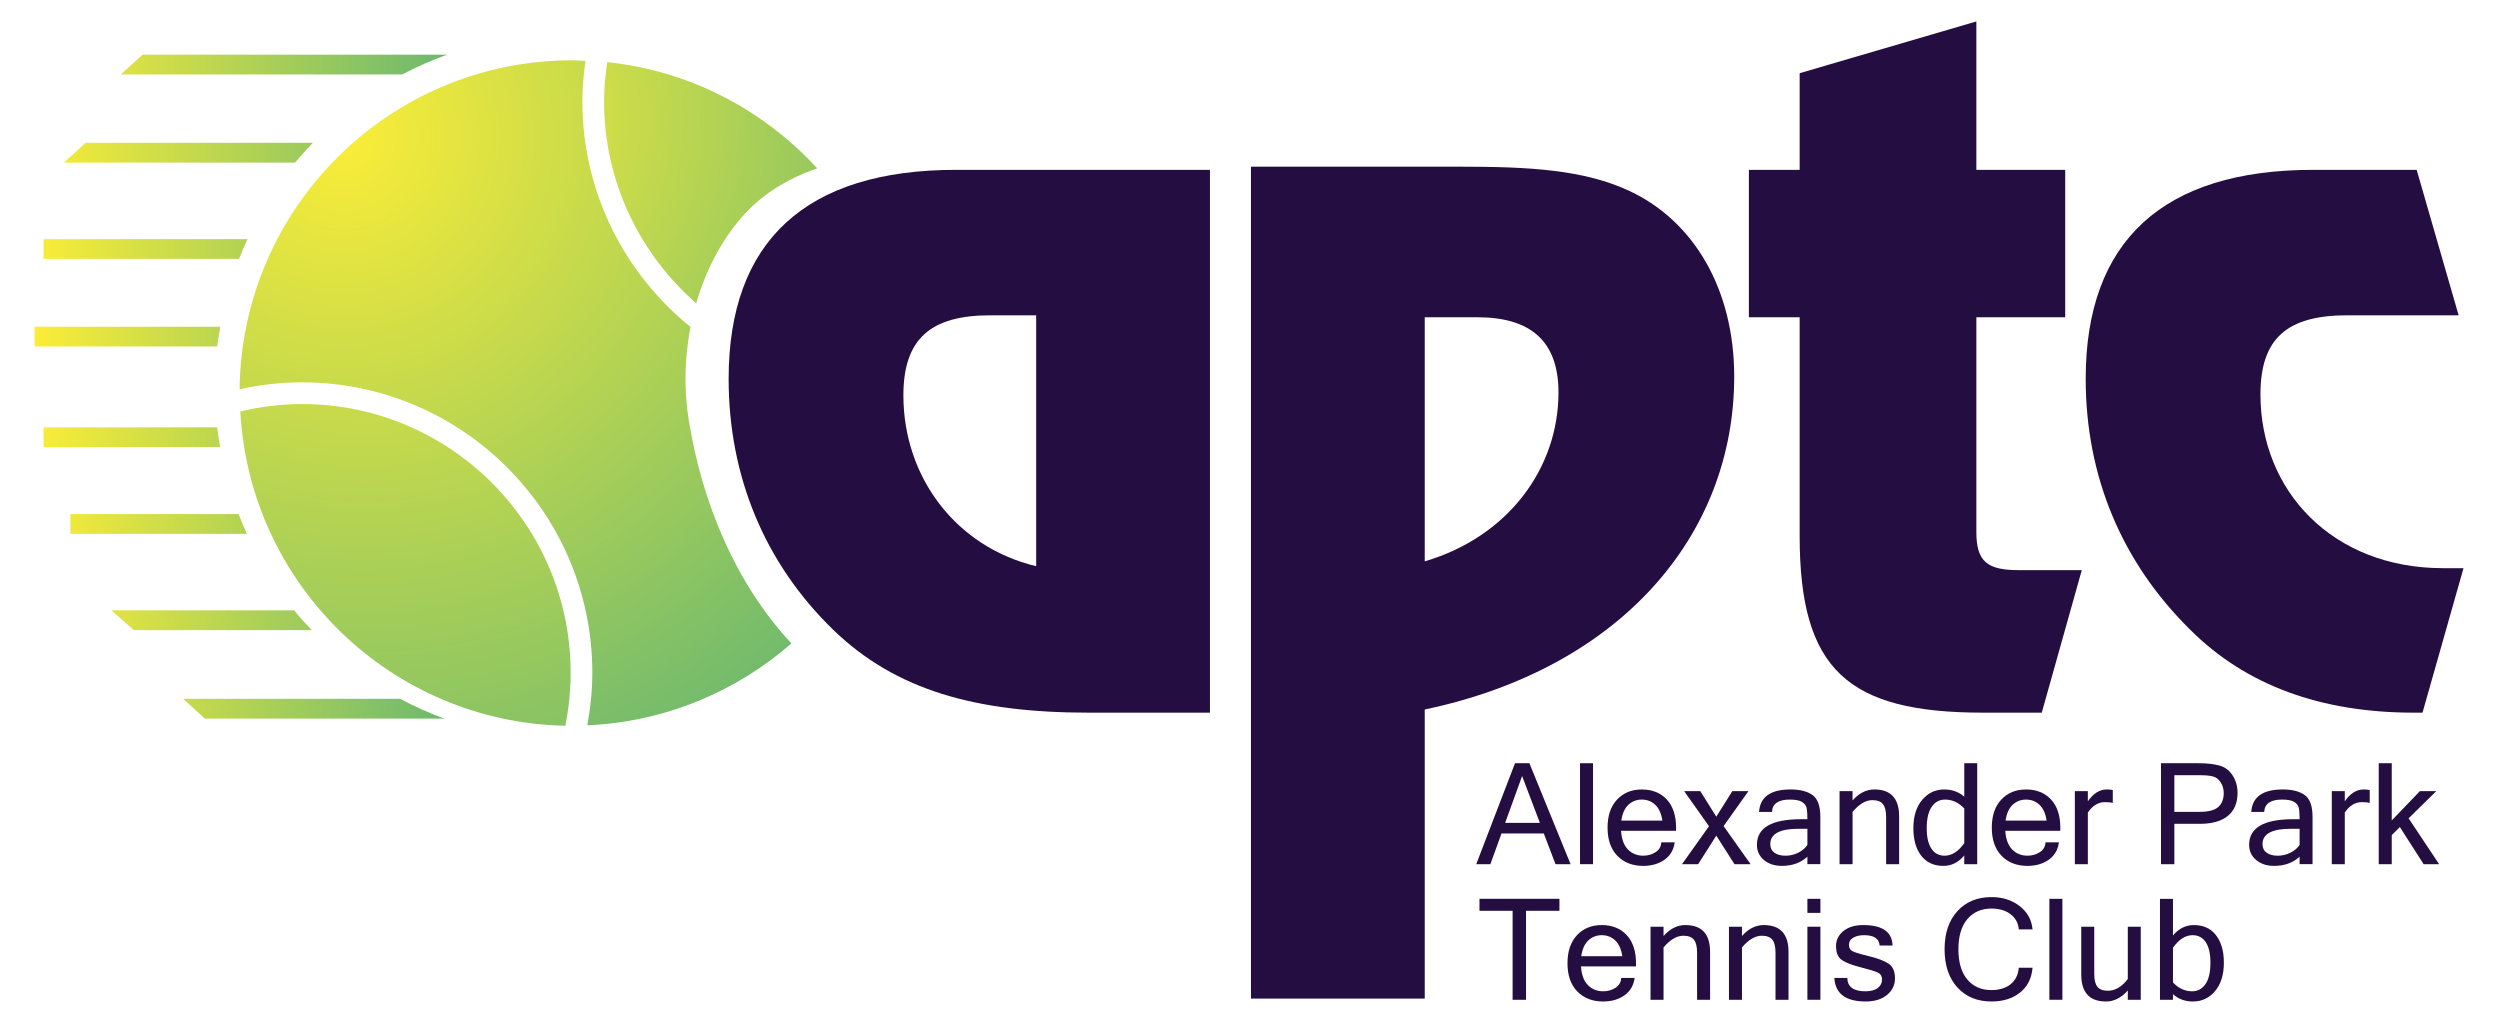<?xml version="1.0" encoding="utf-8"?>
<!DOCTYPE svg PUBLIC "-//W3C//DTD SVG 1.1//EN" "http://www.w3.org/Graphics/SVG/1.1/DTD/svg11.dtd">
<svg version="1.1" id="Layer_1" xmlns="http://www.w3.org/2000/svg" xmlns:xlink="http://www.w3.org/1999/xlink" x="0px" y="0px"
	 width="460.909px" height="189.091px" viewBox="0 0 460.909 189.091" enable-background="new 0 0 460.909 189.091"
	 xml:space="preserve">
<g>
	<path fill="#240E41" d="M153.592,116.09c-12.6-12.24-19.258-28.26-19.258-46.258c0-25.379,14.219-38.52,41.938-38.52h46.799
		v100.077h-22.32C179.871,131.389,165.111,127.248,153.592,116.09z M166.553,72.89c0,14.939,9.539,27.899,24.479,31.5V58.13h-8.461
		C171.592,58.13,166.553,62.451,166.553,72.89z"/>
	<path fill="#240E41" d="M269.148,30.73c12.779,0,22.859,0.541,31.318,4.5c11.881,5.58,19.26,18.18,19.26,34.199
		c0,29.338-21.059,53.817-57.057,61.377v53.299h-32.039V30.73H269.148z M287.328,72.351c0-9.359-5.039-13.859-14.939-13.859h-9.719
		v44.999C277.969,98.99,287.328,86.39,287.328,72.351z"/>
	<path fill="#240E41" d="M331.791,98.811V58.492h-9.361v-27.18h9.361V13.494l32.578-9.541v27.359h16.379v27.18h-16.379V98.09
		c0,5.4,1.98,7.02,7.74,7.02h11.699l-7.381,26.279h-10.799C340.609,131.389,331.791,123.469,331.791,98.811z"/>
	<path fill="#240E41" d="M403.785,116.09c-12.6-12.42-19.258-28.26-19.258-46.258c0-25.379,14.219-38.52,41.938-38.52h19.08
		l7.738,26.818h-20.52c-10.979,0-16.018,4.141-16.018,14.58c0,17.82,13.318,32.04,33.658,32.04h3.779l-7.559,26.639h-1.621
		C427.904,131.389,414.045,126.35,403.785,116.09z"/>
</g>
<g>
	<path fill="#240E41" d="M289.559,159.322h-2.781l-2.156-5.662h-7.797l-2.055,5.662h-2.604l7.146-18.611h2.654L289.559,159.322z
		 M283.896,151.705l-3.275-8.633l-3.123,8.633H283.896z"/>
	<path fill="#240E41" d="M293.697,159.322h-2.398v-18.611h2.398V159.322z"/>
	<path fill="#240E41" d="M302.951,159.639c-1.98,0-3.572-0.619-4.773-1.859s-1.803-2.969-1.803-5.186
		c0-2.201,0.582-3.926,1.746-5.174s2.684-1.871,4.562-1.871c1.922,0,3.457,0.613,4.604,1.84s1.721,2.963,1.721,5.205v0.572h-10.145
		c0.102,1.557,0.531,2.711,1.289,3.465s1.689,1.129,2.799,1.129c0.838,0,1.594-0.213,2.266-0.641
		c0.674-0.428,1.027-1.035,1.061-1.82h2.477c-0.188,1.387-0.816,2.457-1.887,3.211S304.492,159.639,302.951,159.639z
		 M306.48,151.287c-0.195-1.297-0.631-2.266-1.309-2.908c-0.676-0.643-1.506-0.965-2.488-0.965c-0.955,0-1.777,0.32-2.461,0.959
		c-0.688,0.639-1.123,1.609-1.309,2.914H306.48z"/>
	<path fill="#240E41" d="M322.744,159.322h-2.971l-3.352-5.256l-3.352,5.256H310.1l4.977-6.996l-4.584-6.473h2.973l2.957,4.709
		l2.957-4.709h2.973l-4.584,6.449L322.744,159.322z"/>
	<path fill="#240E41" d="M333.219,157.939c-1.219,1.133-2.789,1.699-4.711,1.699c-1.338,0-2.438-0.361-3.301-1.084
		c-0.863-0.725-1.295-1.658-1.295-2.799c0-3.148,2.713-4.723,8.139-4.723h1.168c0-0.965-0.051-1.666-0.152-2.102
		s-0.387-0.799-0.852-1.086s-1.207-0.432-2.223-0.432c-2.133,0-3.232,0.762-3.301,2.285h-2.387c0.18-2.768,2.117-4.15,5.816-4.15
		c1.727,0,3.07,0.342,4.035,1.027s1.449,2.031,1.449,4.037v8.709h-2.387V157.939z M333.219,155.779v-2.982h-1.639
		c-3.471,0-5.205,0.943-5.205,2.83c0,0.688,0.254,1.213,0.762,1.582c0.508,0.367,1.193,0.551,2.057,0.551
		c0.787,0,1.549-0.176,2.285-0.531S332.795,156.389,333.219,155.779z"/>
	<path fill="#240E41" d="M341.547,147.566c1.193-1.346,2.535-2.018,4.023-2.018c3.039,0,4.559,1.654,4.559,4.963v8.811h-2.398
		v-8.709c0-1.1-0.197-1.893-0.592-2.373c-0.393-0.484-1.039-0.725-1.936-0.725c-1.219,0-2.438,0.719-3.656,2.158v9.648h-2.398
		v-13.469h2.398V147.566z"/>
	<path fill="#240E41" d="M362.139,157.709c-1.066,1.287-2.35,1.93-3.848,1.93c-1.76,0-3.123-0.625-4.088-1.879
		c-0.965-1.252-1.447-2.939-1.447-5.064c0-2.201,0.539-3.941,1.619-5.225c1.078-1.281,2.436-1.922,4.068-1.922
		c1.455,0,2.688,0.447,3.695,1.344v-6.182h2.387v18.611h-2.387V157.709z M362.139,155.451v-6.398
		c-1.033-1.094-2.215-1.639-3.543-1.639c-1.023,0-1.844,0.441-2.457,1.326s-0.92,2.203-0.92,3.955c0,1.658,0.289,2.918,0.869,3.777
		s1.383,1.287,2.406,1.287C359.832,157.76,361.045,156.99,362.139,155.451z"/>
	<path fill="#240E41" d="M373.791,159.639c-1.98,0-3.572-0.619-4.773-1.859s-1.803-2.969-1.803-5.186
		c0-2.201,0.582-3.926,1.746-5.174s2.684-1.871,4.562-1.871c1.922,0,3.457,0.613,4.604,1.84s1.721,2.963,1.721,5.205v0.572h-10.145
		c0.102,1.557,0.531,2.711,1.289,3.465s1.689,1.129,2.799,1.129c0.838,0,1.594-0.213,2.266-0.641
		c0.674-0.428,1.027-1.035,1.061-1.82h2.477c-0.188,1.387-0.816,2.457-1.887,3.211S375.332,159.639,373.791,159.639z
		 M377.32,151.287c-0.195-1.297-0.631-2.266-1.309-2.908c-0.676-0.643-1.506-0.965-2.488-0.965c-0.955,0-1.777,0.32-2.461,0.959
		c-0.688,0.639-1.123,1.609-1.309,2.914H377.32z"/>
	<path fill="#240E41" d="M389.521,148.037c-0.338-0.102-0.826-0.152-1.459-0.152c-1.219,0-2.266,0.639-3.137,1.916v9.521h-2.398
		v-13.469h2.398v1.879c1.008-1.457,2.176-2.184,3.504-2.184c0.338,0,0.703,0.033,1.092,0.102V148.037z"/>
	<path fill="#240E41" d="M398.408,140.711h6.945c1.523,0,2.799,0.143,3.826,0.426c1.029,0.283,1.844,0.896,2.443,1.84
		c0.602,0.943,0.902,2,0.902,3.168c0,1.879-0.598,3.305-1.789,4.279c-1.195,0.973-2.922,1.459-5.18,1.459h-4.686v7.439h-2.463
		V140.711z M400.871,149.674h4.709c1.584,0,2.711-0.297,3.385-0.889c0.672-0.592,1.01-1.447,1.01-2.564
		c0-0.744-0.188-1.404-0.559-1.98c-0.373-0.576-0.846-0.939-1.416-1.092c-0.572-0.152-1.395-0.229-2.471-0.229h-4.658V149.674z"/>
	<path fill="#240E41" d="M423.965,157.939c-1.219,1.133-2.789,1.699-4.711,1.699c-1.338,0-2.438-0.361-3.301-1.084
		c-0.863-0.725-1.295-1.658-1.295-2.799c0-3.148,2.713-4.723,8.139-4.723h1.168c0-0.965-0.051-1.666-0.152-2.102
		s-0.387-0.799-0.852-1.086s-1.207-0.432-2.223-0.432c-2.133,0-3.232,0.762-3.301,2.285h-2.387c0.18-2.768,2.117-4.15,5.816-4.15
		c1.727,0,3.07,0.342,4.035,1.027s1.449,2.031,1.449,4.037v8.709h-2.387V157.939z M423.965,155.779v-2.982h-1.639
		c-3.471,0-5.205,0.943-5.205,2.83c0,0.688,0.254,1.213,0.762,1.582c0.508,0.367,1.193,0.551,2.057,0.551
		c0.787,0,1.549-0.176,2.285-0.531S423.541,156.389,423.965,155.779z"/>
	<path fill="#240E41" d="M436.889,148.037c-0.338-0.102-0.826-0.152-1.459-0.152c-1.219,0-2.266,0.639-3.137,1.916v9.521h-2.398
		v-13.469h2.398v1.879c1.008-1.457,2.176-2.184,3.504-2.184c0.338,0,0.703,0.033,1.092,0.102V148.037z"/>
	<path fill="#240E41" d="M449.684,159.322h-2.855l-4.381-6.844l-1.498,1.486v5.357h-2.398v-18.611h2.398v10.549l5.191-5.406h3.023
		l-5.105,5.014L449.684,159.322z"/>
	<path fill="#240E41" d="M287.502,167.92h-6.158v16.402h-2.475V167.92h-6.107v-2.209h14.74V167.92z"/>
	<path fill="#240E41" d="M295.564,184.639c-1.98,0-3.572-0.619-4.773-1.859s-1.803-2.969-1.803-5.186
		c0-2.201,0.582-3.926,1.746-5.174s2.684-1.871,4.562-1.871c1.922,0,3.457,0.613,4.604,1.84s1.721,2.963,1.721,5.205v0.572h-10.145
		c0.102,1.557,0.531,2.711,1.289,3.465s1.689,1.129,2.799,1.129c0.838,0,1.594-0.213,2.266-0.641
		c0.674-0.428,1.027-1.035,1.061-1.82h2.477c-0.188,1.387-0.816,2.457-1.887,3.211S297.105,184.639,295.564,184.639z
		 M299.094,176.287c-0.195-1.297-0.631-2.266-1.309-2.908c-0.676-0.643-1.506-0.965-2.488-0.965c-0.955,0-1.777,0.32-2.461,0.959
		c-0.688,0.639-1.123,1.609-1.309,2.914H299.094z"/>
	<path fill="#240E41" d="M306.697,172.566c1.193-1.346,2.535-2.018,4.023-2.018c3.039,0,4.559,1.654,4.559,4.963v8.811h-2.398
		v-8.709c0-1.1-0.197-1.893-0.592-2.373c-0.393-0.484-1.039-0.725-1.936-0.725c-1.219,0-2.438,0.719-3.656,2.158v9.648h-2.398
		v-13.469h2.398V172.566z"/>
	<path fill="#240E41" d="M321.156,172.566c1.193-1.346,2.535-2.018,4.023-2.018c3.039,0,4.559,1.654,4.559,4.963v8.811h-2.398
		v-8.709c0-1.1-0.197-1.893-0.592-2.373c-0.393-0.484-1.039-0.725-1.936-0.725c-1.219,0-2.438,0.719-3.656,2.158v9.648h-2.398
		v-13.469h2.398V172.566z"/>
	<path fill="#240E41" d="M335.617,168.301h-2.398v-2.59h2.398V168.301z M335.617,184.322h-2.398v-13.469h2.398V184.322z"/>
	<path fill="#240E41" d="M343.959,184.639c-3.682,0-5.607-1.445-5.775-4.34h2.398c0.018,1.641,1.135,2.461,3.352,2.461
		c0.99,0,1.746-0.205,2.266-0.615c0.521-0.41,0.781-0.924,0.781-1.541c0-0.609-0.254-1.039-0.762-1.289s-1.555-0.574-3.143-0.973
		c-1.586-0.396-2.746-0.842-3.479-1.332s-1.098-1.354-1.098-2.59c0-1.117,0.455-2.041,1.365-2.773s2.127-1.098,3.65-1.098
		c3.527,0,5.332,1.256,5.406,3.77h-2.387c-0.084-1.27-1.035-1.904-2.855-1.904c-0.805,0-1.471,0.152-2,0.457
		s-0.793,0.748-0.793,1.334c0,0.523,0.203,0.902,0.609,1.135s1.424,0.547,3.053,0.939c1.629,0.395,2.84,0.854,3.631,1.379
		c0.791,0.523,1.188,1.43,1.188,2.715c0,1.229-0.488,2.246-1.467,3.055C346.924,184.236,345.609,184.639,343.959,184.639z"/>
	<path fill="#240E41" d="M367.166,184.639c-2.633,0-4.732-0.865-6.303-2.596s-2.355-4.072-2.355-7.025
		c0-2.955,0.785-5.297,2.355-7.027s3.67-2.598,6.303-2.598c2.023,0,3.744,0.547,5.166,1.639s2.223,2.531,2.4,4.316h-2.539
		c-0.102-1.176-0.611-2.111-1.529-2.807c-0.918-0.693-2.076-1.039-3.473-1.039c-1.887,0-3.381,0.648-4.48,1.947
		c-1.102,1.299-1.652,3.154-1.652,5.568c0,2.402,0.547,4.256,1.639,5.559c1.092,1.305,2.572,1.957,4.443,1.957
		c1.455,0,2.633-0.355,3.529-1.066s1.404-1.727,1.523-3.047h2.539c-0.178,1.98-0.957,3.512-2.336,4.594
		C371.018,184.098,369.273,184.639,367.166,184.639z"/>
	<path fill="#240E41" d="M380.229,184.322h-2.398v-18.611h2.398V184.322z"/>
	<path fill="#240E41" d="M392.289,182.607c-1.195,1.355-2.535,2.031-4.025,2.031c-3.039,0-4.557-1.658-4.557-4.977v-8.809h2.398
		v8.707c0,1.102,0.195,1.893,0.584,2.375s1.033,0.723,1.93,0.723c1.338,0,2.561-0.719,3.67-2.156v-9.648h2.387v13.469h-2.387
		V182.607z"/>
	<path fill="#240E41" d="M400.617,172.465c1.066-1.277,2.348-1.916,3.848-1.916c1.76,0,3.121,0.623,4.086,1.871
		s1.449,2.936,1.449,5.059c0,2.211-0.541,3.955-1.619,5.238c-1.08,1.281-2.439,1.922-4.082,1.922c-1.455,0-2.684-0.451-3.682-1.357
		v1.041h-2.398v-18.611h2.398V172.465z M400.617,181.123c1.023,1.092,2.201,1.637,3.529,1.637c1.033,0,1.854-0.441,2.463-1.326
		s0.914-2.201,0.914-3.955c0-1.658-0.287-2.916-0.863-3.775s-1.379-1.289-2.412-1.289c-1.328,0-2.539,0.77-3.631,2.311V181.123z"/>
</g>
<g>
	<linearGradient id="SVGID_1_" gradientUnits="userSpaceOnUse" x1="6.191" y1="130.658" x2="92.228" y2="130.658">
		<stop  offset="0" style="stop-color:#FBED37"/>
		<stop  offset="1" style="stop-color:#5AB276"/>
	</linearGradient>
	<path fill="url(#SVGID_1_)" d="M73.777,128.834H33.773l4,3.648h44.117C79.102,131.424,76.371,130.248,73.777,128.834z"/>
	<linearGradient id="SVGID_2_" gradientUnits="userSpaceOnUse" x1="6.191" y1="114.353" x2="92.228" y2="114.353">
		<stop  offset="0" style="stop-color:#FBED37"/>
		<stop  offset="1" style="stop-color:#5AB276"/>
	</linearGradient>
	<path fill="url(#SVGID_2_)" d="M54.223,112.529H20.523l4.156,3.648h32.793C56.355,114.994,55.25,113.795,54.223,112.529z"/>
	<linearGradient id="SVGID_3_" gradientUnits="userSpaceOnUse" x1="6.191" y1="96.603" x2="92.228" y2="96.603">
		<stop  offset="0" style="stop-color:#FBED37"/>
		<stop  offset="1" style="stop-color:#5AB276"/>
	</linearGradient>
	<path fill="url(#SVGID_3_)" d="M43.992,94.779h-31.02v3.649h32.543C44.969,97.232,44.465,96.014,43.992,94.779z"/>
	<linearGradient id="SVGID_4_" gradientUnits="userSpaceOnUse" x1="6.191" y1="80.603" x2="92.228" y2="80.603">
		<stop  offset="0" style="stop-color:#FBED37"/>
		<stop  offset="1" style="stop-color:#5AB276"/>
	</linearGradient>
	<path fill="url(#SVGID_4_)" d="M40.035,78.779H8.023v3.648h32.57C40.387,81.216,40.176,80.013,40.035,78.779z"/>
	<linearGradient id="SVGID_5_" gradientUnits="userSpaceOnUse" x1="6.193" y1="62.056" x2="92.23" y2="62.056">
		<stop  offset="0" style="stop-color:#FBED37"/>
		<stop  offset="1" style="stop-color:#5AB276"/>
	</linearGradient>
	<path fill="url(#SVGID_5_)" d="M40.609,60.232H6.375v3.648h33.672C40.191,62.654,40.398,61.443,40.609,60.232z"/>
	<linearGradient id="SVGID_6_" gradientUnits="userSpaceOnUse" x1="6.191" y1="45.908" x2="92.228" y2="45.908">
		<stop  offset="0" style="stop-color:#FBED37"/>
		<stop  offset="1" style="stop-color:#5AB276"/>
	</linearGradient>
	<path fill="url(#SVGID_6_)" d="M45.633,44.083H8.023v3.648h36.055C44.562,46.498,45.078,45.279,45.633,44.083z"/>
	<linearGradient id="SVGID_7_" gradientUnits="userSpaceOnUse" x1="6.191" y1="28.158" x2="92.228" y2="28.158">
		<stop  offset="0" style="stop-color:#FBED37"/>
		<stop  offset="1" style="stop-color:#5AB276"/>
	</linearGradient>
	<path fill="url(#SVGID_7_)" d="M57.691,26.333H15.773l-4,3.648h42.629C55.445,28.716,56.562,27.517,57.691,26.333z"/>
	<linearGradient id="SVGID_8_" gradientUnits="userSpaceOnUse" x1="6.191" y1="11.908" x2="92.227" y2="11.908">
		<stop  offset="0" style="stop-color:#FBED37"/>
		<stop  offset="1" style="stop-color:#5AB276"/>
	</linearGradient>
	<path fill="url(#SVGID_8_)" d="M82.402,10.083H26.273l-4,3.648h51.879C76.789,12.314,79.562,11.13,82.402,10.083z"/>
</g>
<g>
	<radialGradient id="SVGID_9_" cx="67.107" cy="25.152" r="159.746" gradientUnits="userSpaceOnUse">
		<stop  offset="0" style="stop-color:#FBED37"/>
		<stop  offset="1" style="stop-color:#5AB276"/>
	</radialGradient>
	<path fill-rule="evenodd" clip-rule="evenodd" fill="url(#SVGID_9_)" d="M55.672,74.49c-3.918,0-7.711,0.5-11.367,1.367
		c1.734,31.891,27.754,57.274,59.922,57.946c0.633-3.164,0.977-6.43,0.977-9.781C105.203,96.709,82.984,74.49,55.672,74.49z"/>
	<radialGradient id="SVGID_10_" cx="79.91" cy="22.188" r="115.439" gradientUnits="userSpaceOnUse">
		<stop  offset="0" style="stop-color:#FBED37"/>
		<stop  offset="1" style="stop-color:#5AB276"/>
	</radialGradient>
	<path fill-rule="evenodd" clip-rule="evenodd" fill="url(#SVGID_10_)" d="M136.629,40.193c3.867-4.504,8.738-7.309,14.027-9.164
		c-9.84-10.727-23.406-17.977-38.703-19.57c-0.344,2.359-0.586,4.754-0.586,7.211c0,14.844,6.602,28.156,16.984,37.242
		C130.031,50.134,132.75,44.705,136.629,40.193z"/>
	<radialGradient id="SVGID_11_" cx="63.184" cy="25.15" r="147.87" gradientUnits="userSpaceOnUse">
		<stop  offset="0" style="stop-color:#FBED37"/>
		<stop  offset="1" style="stop-color:#5AB276"/>
	</radialGradient>
	<path fill-rule="evenodd" clip-rule="evenodd" fill="url(#SVGID_11_)" d="M145.906,118.623
		c-10.281-11.039-16.5-25.969-18.949-41.329c-0.887-5.57-0.73-11.387,0.348-17.012c-12.145-9.824-19.938-24.816-19.938-41.613
		c0-2.531,0.238-4.996,0.578-7.43c-0.812-0.031-1.609-0.125-2.434-0.125c-33.652,0-60.945,27.09-61.34,60.648
		c3.711-0.812,7.547-1.273,11.5-1.273c29.516,0,53.531,24.016,53.531,53.532c0,3.32-0.344,6.555-0.926,9.703
		C122.664,133.084,135.754,127.49,145.906,118.623z"/>
</g>
</svg>
